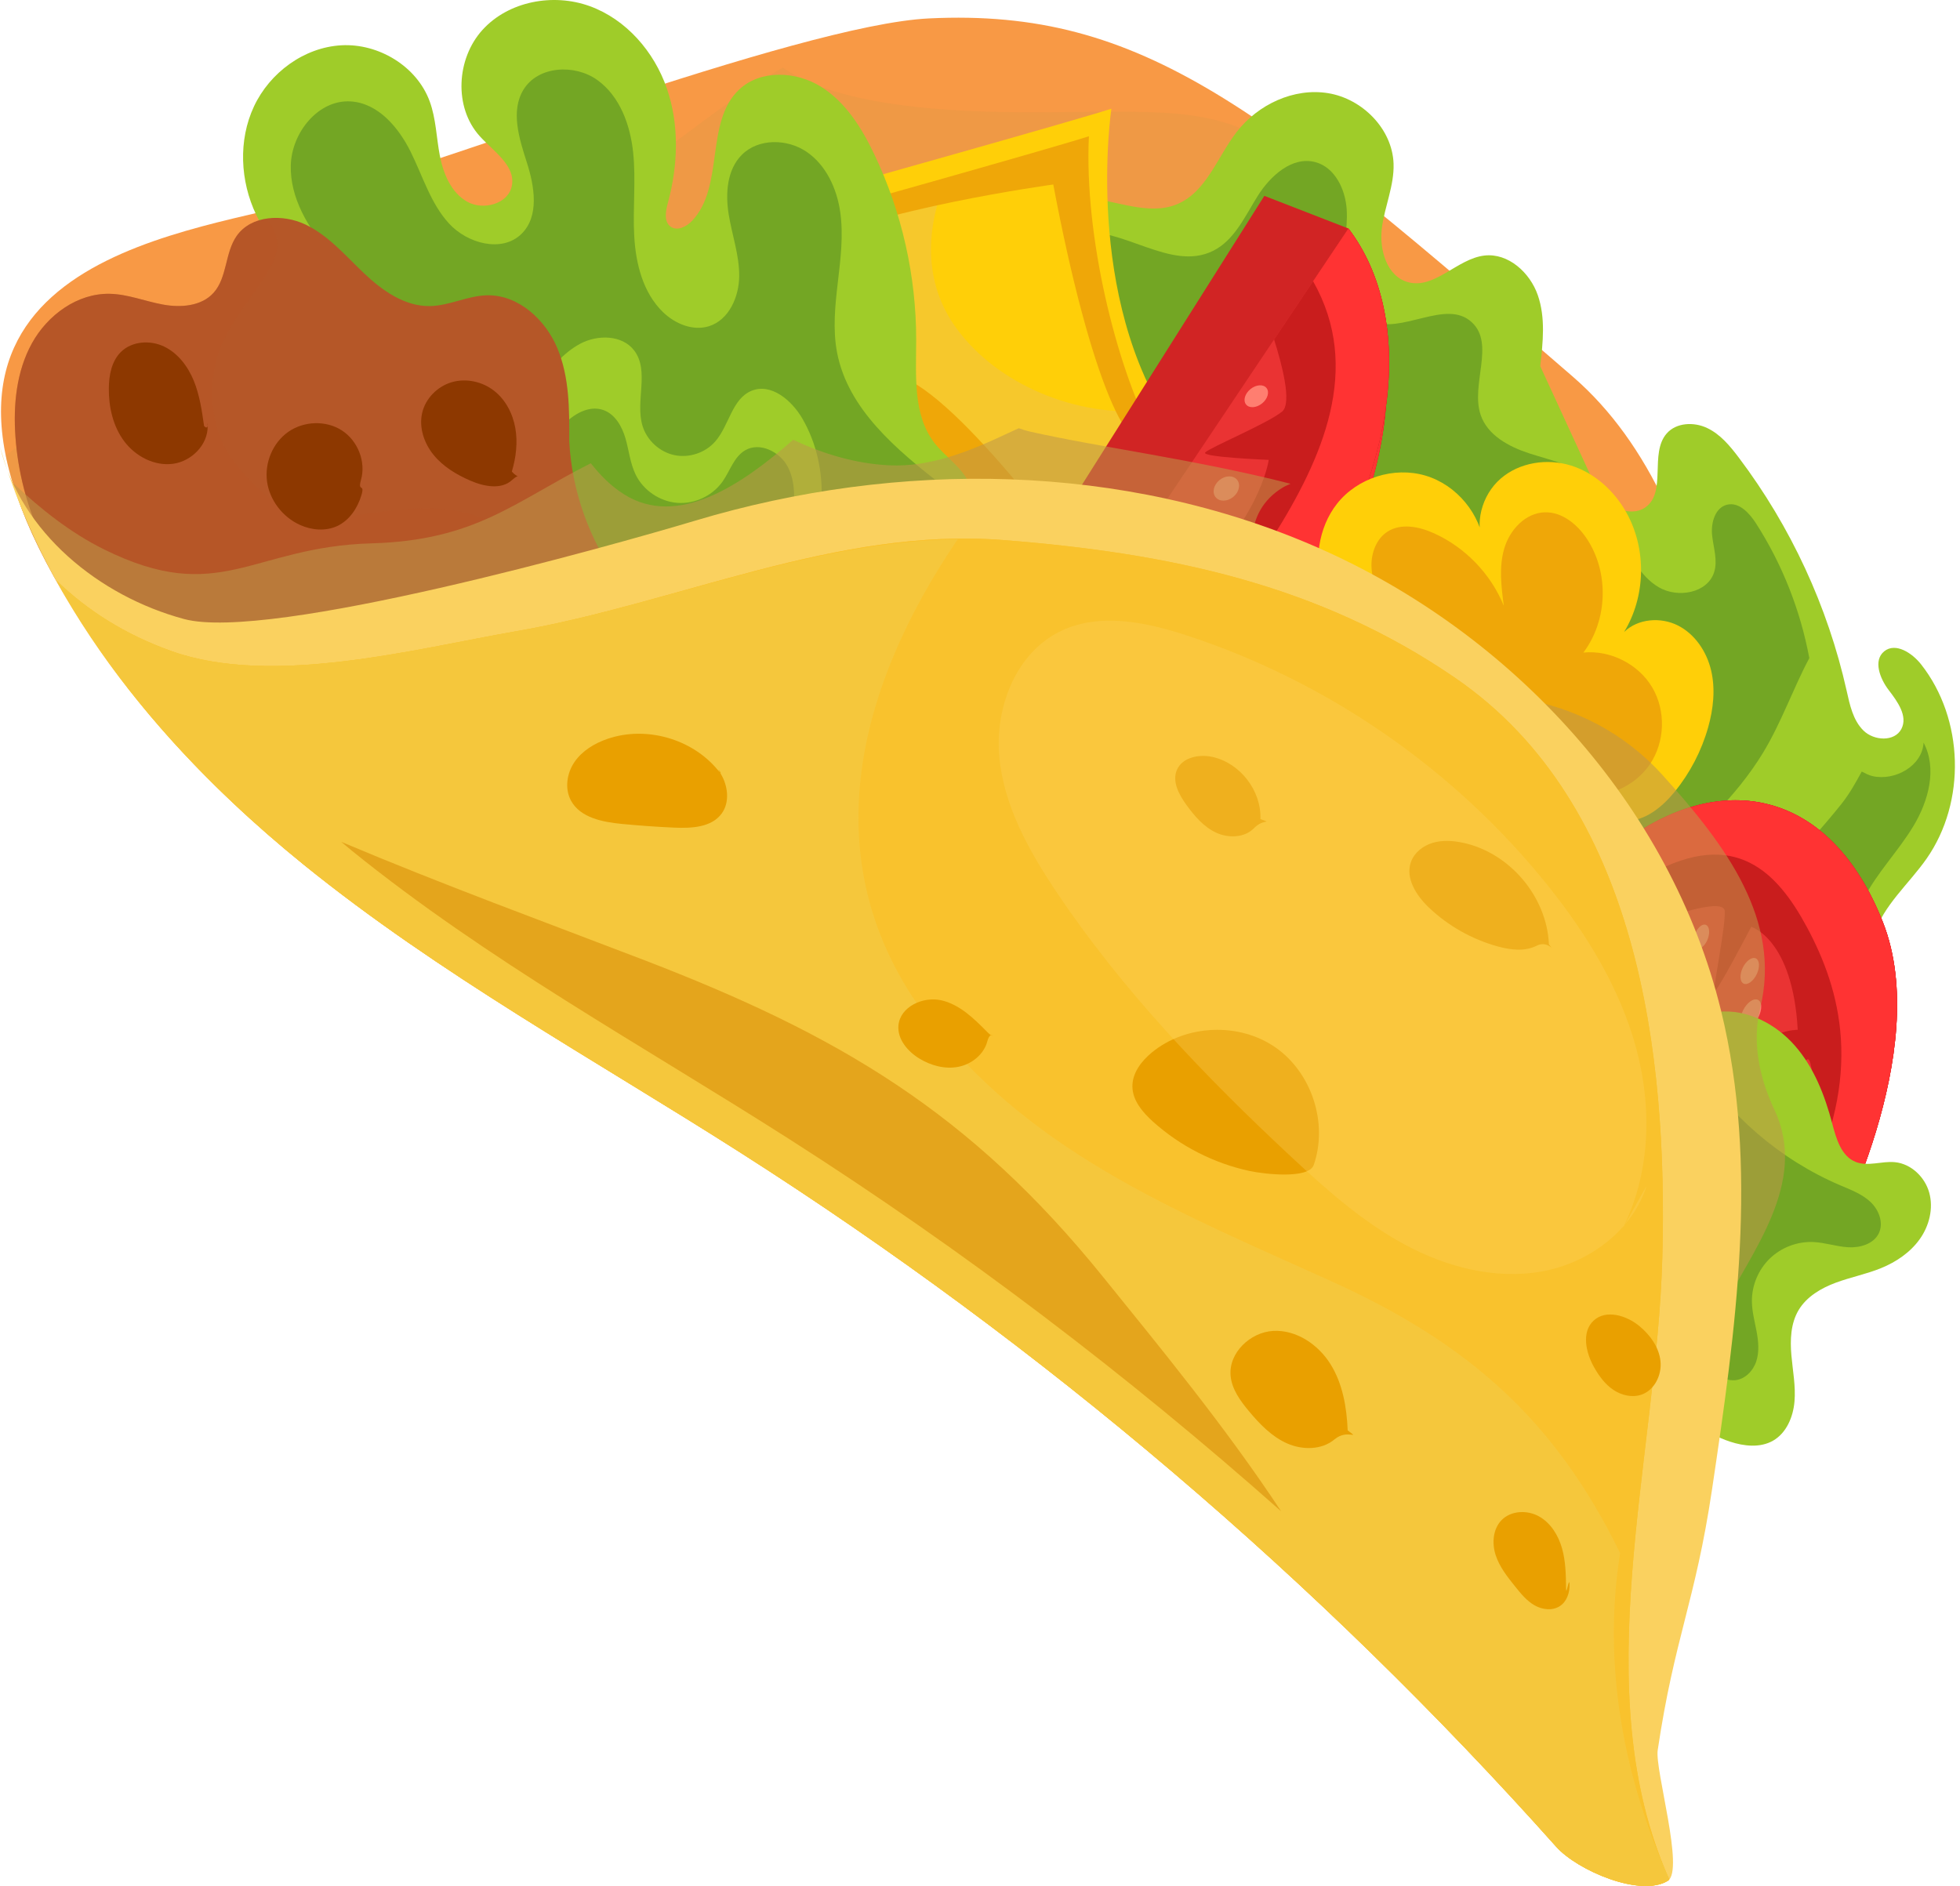 <svg width="266" height="256" viewBox="0 0 266 256" fill="none" xmlns="http://www.w3.org/2000/svg">
<path d="M225.22 208.796C225.22 208.796 255.387 87.412 213.447 51.12C171.507 14.825 155.218 1.085 126.077 2.499C108.275 3.362 56.924 23.379 39.154 27.867C21.384 32.359 -19.368 37.591 11.138 84.609C41.647 131.626 200.497 159.053 225.22 208.796Z" fill="#F89945"/>
<path opacity="0.35" d="M233.277 92.894C232.935 92.115 232.593 91.336 232.24 90.564C232.191 90.462 232.142 90.359 232.096 90.254C230.305 90.44 228.517 89.633 227.692 87.366C222.156 72.155 214.139 64.056 202.567 52.531C196.943 46.928 185.16 38.97 183.344 30.674C183.27 30.328 183.379 29.997 183.397 29.655C182.173 28.206 180.925 26.778 179.606 25.424C169.544 15.125 162.164 15.072 148.156 15.171C138.523 15.241 116.099 16.087 106.237 9.173C100.113 12.667 93.604 17.9 91.355 19.454C85.138 23.749 78.993 27.744 71.649 29.895C63.871 32.172 55.239 32.38 51.555 24.151C49.087 24.948 46.791 25.671 44.715 26.295C40.367 31.908 35.71 37.479 29.772 40.691C23.147 44.273 15.387 45.391 9.566 49.072C8.956 55.034 5.282 58.253 0.8 61.856C2.07 68.094 5.282 75.572 11.142 84.598C41.651 131.615 200.501 159.043 225.224 208.786C225.22 208.796 241.753 142.182 233.277 92.894Z" fill="#E09945"/>
<path d="M147.257 26.852C139.197 26.284 131.634 34.133 132.495 42.164C132.89 45.845 134.73 49.206 136.793 52.28C146.425 66.627 161.174 76.541 174.974 86.943C188.774 97.344 202.5 109.321 208.48 125.533C210.116 129.965 211.128 134.63 213.096 138.924C215.059 143.219 218.204 147.263 222.636 148.899C227.834 150.817 233.591 149.089 238.855 147.362C244.43 145.532 250.692 143.067 252.712 137.556C253.953 134.175 253.255 130.346 254.33 126.912C255.589 122.885 259.048 120.008 261.467 116.549C266.858 108.828 266.544 97.591 260.726 90.186C259.503 88.628 257.25 87.158 255.712 88.409C254.189 89.651 255.131 92.115 256.326 93.67C257.521 95.228 258.953 97.207 258.043 98.948C257.119 100.715 254.323 100.563 252.902 99.167C251.478 97.771 251.048 95.683 250.611 93.737C248.054 82.324 243.034 71.471 235.992 62.131C234.797 60.545 233.482 58.951 231.687 58.098C229.893 57.245 227.499 57.343 226.191 58.842C223.825 61.553 226.24 66.81 223.292 68.873C221.85 69.881 219.763 69.416 218.42 68.28C217.076 67.141 216.297 65.492 215.564 63.891C213.385 59.159 211.209 54.427 209.03 49.696C209.404 46.473 209.764 43.12 208.699 40.056C207.634 36.992 204.69 34.319 201.467 34.686C197.758 35.109 194.74 39.259 191.126 38.311C188.245 37.556 187.159 33.932 187.537 30.977C187.914 28.022 189.229 25.191 189.127 22.215C188.961 17.501 184.892 13.401 180.238 12.646C175.581 11.892 170.715 14.183 167.831 17.917C165.2 21.32 163.723 26.058 159.753 27.715C155.839 29.341 151.478 27.148 147.257 26.852Z" fill="#9FCC29"/>
<path d="M252.905 122.028C254.721 118.474 257.595 115.573 259.661 112.156C261.727 108.743 262.926 104.329 261.057 100.799C260.895 103.944 257.196 106.042 254.129 105.348C253.6 105.228 253.141 104.963 252.665 104.727C251.847 106.226 251.019 107.728 249.915 109.117C247.5 112.152 244.859 115.026 242.201 117.854C238.248 122.057 234.042 127.37 227.875 127.659C222.269 127.924 220.266 120.202 224.434 118.33C224.617 118.115 224.706 117.878 224.938 117.678C230.23 113.119 235.597 108.211 239.26 102.192C241.76 98.084 243.308 93.54 245.55 89.326C244.341 82.853 241.891 76.612 238.333 71.069C237.43 69.662 236.045 68.129 234.416 68.499C232.766 68.876 232.18 70.967 232.357 72.649C232.533 74.331 233.143 76.058 232.632 77.67C231.729 80.519 227.678 81.227 225.104 79.704C222.53 78.184 221.151 75.283 220.034 72.515C219.353 70.822 218.641 69.091 217.7 67.543C217.312 67.096 216.966 66.609 216.663 66.087C216.31 65.664 215.958 65.238 215.528 64.878C213.299 63.016 210.309 62.438 207.545 61.539C204.784 60.64 201.89 59.089 200.952 56.338C199.542 52.206 202.951 46.681 199.732 43.73C196.203 40.49 190.262 45.479 185.872 43.561C183.354 42.461 182.283 39.407 182.251 36.66C182.219 33.914 182.938 31.185 182.766 28.442C182.593 25.699 181.168 22.716 178.513 22.007C175.372 21.168 172.4 23.862 170.675 26.619C168.948 29.376 167.52 32.638 164.597 34.066C158.878 36.865 152.419 30.741 146.097 31.509C140.988 32.13 137.469 37.161 136.277 42.168C135.597 45.027 135.597 47.954 135.893 50.863C136.189 51.339 136.478 51.822 136.789 52.284C146.421 66.63 161.173 76.545 174.97 86.946C188.77 97.347 202.496 109.325 208.476 125.537C210.112 129.969 211.124 134.633 213.091 138.928C215.055 143.222 218.2 147.266 222.632 148.902C227.829 150.82 233.587 149.093 238.851 147.365C241.665 146.441 244.648 145.355 247.176 143.797C249.986 137.13 249.506 128.692 252.905 122.028Z" fill="#73A624"/>
<path d="M111.215 26.083C111.215 26.083 145.645 16.436 150.832 14.755C150.832 14.755 146.982 40.37 159.22 58.069L146.77 87.708C146.77 87.708 108.948 56.289 111.215 26.083Z" fill="#FFCF08"/>
<path opacity="0.35" d="M156.975 57.527C156.569 56.941 156.227 56.331 155.861 55.728C146.076 56.645 135.372 52.196 129.815 44.583C125.235 38.311 125.63 30.875 128.472 24.2C120.5 26.457 113.35 28.459 113.35 28.459C111.287 55.912 145.66 84.46 145.66 84.46L156.975 57.527Z" fill="#E6B970"/>
<path d="M147.779 18.495C142.374 20.237 108.248 29.796 108.248 29.796C108.085 31.964 108.667 31.534 108.889 33.703C118.296 28.417 142.945 25.043 142.945 25.043C147.935 51.554 153.745 64.032 156.182 58.574C151.499 49.424 147.131 32.158 147.779 18.495Z" fill="#EFA708"/>
<path d="M118.112 51.184C117.848 51.377 117.576 51.423 117.308 51.561C127.516 71.7 146.77 87.704 146.77 87.704L147.363 77.074C140.646 68.848 124.321 46.678 118.112 51.184Z" fill="#EFA708"/>
<path d="M108.113 83.9C113.603 81.731 118.525 78.368 123.397 75.032C125.59 73.53 127.787 72.025 129.98 70.523C132.05 69.835 132.286 66.831 131.175 64.952C130.065 63.076 128.14 61.835 126.807 60.107C123.87 56.292 124.332 50.986 124.339 46.173C124.353 37.482 122.396 28.791 118.655 20.946C116.949 17.367 114.752 13.834 111.381 11.747C108.011 9.66 103.222 9.434 100.328 12.142C95.621 16.546 98.36 25.307 93.918 29.979C93.167 30.769 91.926 31.4 91.03 30.776C90.078 30.113 90.332 28.664 90.639 27.543C92.024 22.462 92.215 16.955 90.491 11.976C88.766 6.998 84.98 2.625 80.026 0.831C75.072 -0.96 69.022 0.157 65.478 4.06C61.938 7.96 61.565 14.56 65.097 18.471C66.97 20.547 69.981 22.455 69.469 25.205C69.011 27.67 65.602 28.611 63.416 27.384C61.233 26.157 60.165 23.59 59.692 21.129C59.22 18.668 59.178 16.105 58.314 13.753C56.568 8.993 51.386 5.869 46.326 6.148C41.266 6.426 36.612 9.861 34.465 14.451C32.318 19.042 32.586 24.591 34.775 29.165C36.915 33.635 40.66 37.091 43.766 40.955C52.161 51.399 56.05 65.103 65.39 74.712C76.151 85.783 93.749 89.569 108.113 83.9Z" fill="#9FCC29"/>
<path d="M70.764 31.756C68.116 34.337 63.426 33.061 60.93 30.328C58.434 27.599 57.373 23.897 55.722 20.583C54.076 17.272 51.312 14.007 47.62 13.767C43.195 13.482 39.578 18.005 39.465 22.441C39.352 26.873 41.831 30.97 44.736 34.316C50.085 40.479 57.119 45.091 61.981 51.645C65.249 56.053 67.411 61.176 70.376 65.795C73.338 70.413 77.424 74.715 82.752 76.034C86.732 77.021 90.921 76.231 94.926 75.346C106.086 72.885 117.093 69.719 127.854 65.869C121.674 61.042 115.066 55.538 113.599 47.837C113.003 44.7 113.338 41.466 113.709 38.293C114.079 35.12 114.484 31.904 114.026 28.745C113.564 25.582 112.118 22.423 109.485 20.618C106.851 18.813 102.916 18.753 100.667 21.023C98.664 23.044 98.438 26.235 98.886 29.045C99.334 31.855 100.332 34.594 100.321 37.44C100.31 40.285 98.935 43.423 96.224 44.276C94.041 44.964 91.619 43.959 89.976 42.365C87.265 39.739 86.278 35.79 86.073 32.021C85.868 28.251 86.32 24.458 85.928 20.706C85.537 16.951 84.127 13.059 81.059 10.858C77.992 8.658 73.031 8.94 71.053 12.156C69.262 15.068 70.461 18.809 71.504 22.064C72.548 25.321 73.214 29.369 70.764 31.756Z" fill="#73A624"/>
<path d="M57.606 56.314C55.508 57.139 54.221 59.385 53.992 61.627C53.762 63.87 54.425 66.108 55.272 68.196C57.669 74.087 61.643 79.33 66.667 83.227C72.82 87.997 80.665 90.726 88.425 90.144C96.189 89.559 103.752 85.487 107.993 78.957C112.235 72.427 112.796 63.513 108.875 56.79C107.44 54.328 104.651 51.97 102.007 53.038C99.338 54.117 98.964 57.749 97.074 59.917C95.731 61.461 93.523 62.198 91.524 61.775C89.522 61.352 87.804 59.779 87.205 57.823C86.175 54.473 88.189 50.348 86.059 47.562C84.434 45.443 81.109 45.401 78.75 46.653C76.391 47.904 74.713 50.105 72.932 52.093C71.148 54.082 69.008 56.01 66.364 56.381C63.444 56.79 60.349 55.231 57.606 56.314Z" fill="#9FCC29"/>
<path d="M107.814 76.957C107.066 74.778 107.384 72.395 107.62 70.103C107.856 67.811 107.976 65.368 106.893 63.33C105.811 61.296 103.1 59.956 101.115 61.13C99.606 62.022 99.08 63.908 98.072 65.347C96.711 67.29 94.285 68.439 91.916 68.256C89.55 68.072 87.325 66.57 86.278 64.441C85.523 62.91 85.365 61.162 84.892 59.522C84.42 57.883 83.471 56.201 81.856 55.647C79.864 54.967 77.728 56.271 76.307 57.826C73.56 60.834 72.174 64.948 72.132 69.021C72.09 73.093 73.327 77.116 75.291 80.684C77.735 85.13 81.419 89.012 86.066 91.047C90.713 93.081 96.362 93.081 100.699 90.444C105.032 87.807 107.683 82.377 106.484 77.444C106.929 77.282 107.369 77.12 107.814 76.957Z" fill="#73A624"/>
<path d="M221.518 113.45L212.774 124.817L239.673 174.408L248.441 168.795C248.441 168.795 262.495 142.735 255.518 125.127C248.54 107.523 234.405 104.642 221.518 113.45Z" fill="#D12424"/>
<path d="M221.518 113.45L248.445 168.795C248.445 168.795 262.499 142.736 255.521 125.128C248.54 107.523 234.405 104.642 221.518 113.45Z" fill="#EA3333"/>
<path d="M234.077 123.679C234.193 125.776 232.504 133.911 232.67 134.496C232.836 135.085 237.666 125.801 237.666 125.801C237.666 125.801 243.297 127.43 243.977 139.778C243.977 139.778 239.041 139.834 238.259 143.853C237.479 147.873 244.365 144.439 245.264 143.797C246.082 143.215 246.989 151.6 243.223 158.063L248.445 168.795C248.445 168.795 262.499 142.736 255.521 125.128C248.543 107.523 234.408 104.642 221.518 113.447L226.817 124.338C229.465 123.467 233.992 122.191 234.077 123.679Z" fill="#C91D1D"/>
<path d="M245.198 125.801C249.841 134.404 253.007 145.916 244.976 161.67L248.442 168.795C248.442 168.795 262.496 142.736 255.518 125.128C248.54 107.523 234.405 104.642 221.515 113.447L224.032 118.623C235.473 112.357 241.185 118.358 245.198 125.801Z" fill="#FF3333"/>
<path d="M230.974 128.583C230.388 128.999 229.877 128.689 229.835 127.888C229.793 127.088 230.23 126.101 230.815 125.681C231.4 125.265 231.912 125.575 231.954 126.376C232 127.176 231.559 128.163 230.974 128.583Z" fill="#FF7E70"/>
<path d="M237.547 133.329C236.856 133.823 236.256 133.537 236.21 132.694C236.164 131.852 236.686 130.766 237.381 130.272C238.072 129.778 238.671 130.064 238.717 130.907C238.76 131.749 238.238 132.835 237.547 133.329Z" fill="#FF7E70"/>
<path d="M237.716 139.171C236.943 139.721 236.277 139.443 236.228 138.547C236.178 137.651 236.764 136.481 237.536 135.931C238.308 135.381 238.974 135.659 239.024 136.555C239.073 137.451 238.488 138.621 237.716 139.171Z" fill="#FF7E70"/>
<path d="M243.085 150.306C242.5 150.722 241.992 150.461 241.95 149.72C241.908 148.98 242.352 148.038 242.937 147.622C243.523 147.206 244.03 147.467 244.069 148.208C244.115 148.948 243.671 149.89 243.085 150.306Z" fill="#FF7E70"/>
<path d="M182.71 33.663L171.3 29.232L125.535 101.748L131.444 110.227C131.444 110.227 157.236 111.93 173.641 89.816C190.047 67.702 191.93 45.736 182.71 33.663Z" fill="#D12424"/>
<path d="M182.71 33.663L131.444 110.227C131.444 110.227 157.235 111.93 173.641 89.816C190.047 67.702 191.93 45.736 182.71 33.663Z" fill="#EA3333"/>
<path d="M173.705 58.521C171.706 60.146 163.822 63.422 163.272 64.067C162.718 64.709 171.896 65.068 171.896 65.068C171.896 65.068 170.687 74.154 158.921 83.713C158.921 83.713 158.561 76.781 154.669 78.477C150.776 80.177 154.489 87.51 155.155 88.332C155.762 89.079 147.8 96.201 141.387 95.38L131.444 110.231C131.444 110.231 157.235 111.934 173.641 89.82C190.047 67.706 191.926 45.739 182.71 33.667L172.622 48.733C173.62 51.864 175.119 57.371 173.705 58.521Z" fill="#C91D1D"/>
<path d="M172.361 75.706C164.418 88.254 153.607 100.739 138.041 100.369L131.44 110.227C131.44 110.227 157.232 111.93 173.638 89.816C190.044 67.702 191.923 45.736 182.706 33.663L177.915 40.821C184.617 52.611 179.23 64.857 172.361 75.706Z" fill="#FF3333"/>
<path d="M168.821 57.555C168.383 57.019 168.651 56.081 169.413 55.46C170.178 54.84 171.148 54.773 171.585 55.309C172.022 55.845 171.754 56.782 170.989 57.403C170.228 58.024 169.258 58.094 168.821 57.555Z" fill="#FF7E70"/>
<path d="M164.689 70.138C164.174 69.504 164.411 68.46 165.215 67.808C166.019 67.156 167.087 67.138 167.602 67.773C168.116 68.407 167.88 69.451 167.076 70.103C166.272 70.755 165.204 70.773 164.689 70.138Z" fill="#FF7E70"/>
<path d="M159.111 74.451C158.536 73.745 158.762 72.61 159.615 71.915C160.468 71.221 161.625 71.235 162.2 71.94C162.774 72.645 162.549 73.781 161.695 74.475C160.842 75.17 159.686 75.156 159.111 74.451Z" fill="#FF7E70"/>
<path d="M148.794 89.788C148.36 89.252 148.579 88.353 149.284 87.778C149.989 87.204 150.916 87.175 151.354 87.711C151.791 88.247 151.569 89.146 150.864 89.721C150.155 90.292 149.227 90.324 148.794 89.788Z" fill="#FF7E70"/>
<path d="M182.999 31.016L171.589 26.584L125.823 99.1L131.733 107.58C131.733 107.58 157.524 109.283 173.93 87.168C190.336 65.054 192.219 43.088 182.999 31.016Z" fill="#D12424"/>
<path d="M182.999 31.016L131.733 107.58C131.733 107.58 157.524 109.283 173.93 87.169C190.336 65.055 192.219 43.088 182.999 31.016Z" fill="#EA3333"/>
<path d="M173.994 55.873C171.995 57.499 164.111 60.778 163.561 61.419C163.007 62.061 172.185 62.421 172.185 62.421C172.185 62.421 170.976 71.507 159.21 81.065C159.21 81.065 158.85 74.133 154.958 75.829C151.065 77.529 154.778 84.863 155.444 85.684C156.051 86.432 148.089 93.554 141.676 92.732L131.733 107.58C131.733 107.58 157.524 109.283 173.93 87.169C190.336 65.055 192.219 43.088 182.999 31.016L172.911 46.082C173.909 49.216 175.408 54.724 173.994 55.873Z" fill="#C91D1D"/>
<path d="M172.65 73.058C164.706 85.607 153.896 98.092 138.33 97.722L131.729 107.58C131.729 107.58 157.521 109.283 173.927 87.169C190.332 65.055 192.215 43.088 182.995 31.016L178.203 38.173C184.906 49.964 179.519 62.209 172.65 73.058Z" fill="#FF3333"/>
<path d="M169.111 54.907C168.674 54.371 168.942 53.433 169.707 52.813C170.472 52.192 171.441 52.125 171.879 52.661C172.316 53.197 172.048 54.135 171.286 54.755C170.518 55.376 169.545 55.443 169.111 54.907Z" fill="#FF7E70"/>
<path d="M164.978 67.491C164.463 66.856 164.699 65.816 165.503 65.16C166.307 64.508 167.375 64.49 167.89 65.125C168.405 65.76 168.169 66.803 167.365 67.456C166.561 68.108 165.493 68.125 164.978 67.491Z" fill="#FF7E70"/>
<path d="M159.4 71.803C158.825 71.098 159.051 69.963 159.904 69.268C160.758 68.577 161.914 68.587 162.489 69.293C163.063 69.998 162.838 71.133 161.984 71.828C161.131 72.519 159.975 72.508 159.4 71.803Z" fill="#FF7E70"/>
<path d="M149.083 87.14C148.649 86.604 148.868 85.705 149.573 85.13C150.282 84.556 151.205 84.524 151.643 85.06C152.076 85.596 151.858 86.495 151.153 87.07C150.444 87.644 149.517 87.673 149.083 87.14Z" fill="#FF7E70"/>
<path d="M215.165 109.335C216.829 110.354 218.599 111.402 220.549 111.433C223.242 111.476 225.569 109.565 227.272 107.477C229.36 104.917 230.915 101.927 231.814 98.751C232.526 96.233 232.822 93.547 232.223 91.001C231.623 88.455 230.04 86.072 227.703 84.894C225.368 83.72 222.28 83.963 220.408 85.79C223.345 80.98 223.489 74.595 220.774 69.659C219.138 66.683 216.462 64.215 213.222 63.196C209.982 62.177 206.198 62.752 203.642 64.984C201.082 67.216 200.021 71.133 201.428 74.225C200.998 69.803 197.687 65.802 193.428 64.55C189.165 63.298 184.218 64.871 181.465 68.358C178.852 71.665 178.309 76.312 179.437 80.374C180.565 84.436 183.196 87.951 186.32 90.782C189.444 93.614 193.065 95.828 196.661 98.028C202.828 101.801 208.994 105.57 215.165 109.335Z" fill="#FFCF08"/>
<path d="M214.291 107.893C217.926 108.482 221.833 106.8 223.902 103.758C225.975 100.715 226.106 96.463 224.227 93.3C222.347 90.134 218.553 88.216 214.89 88.575C218.201 84.189 218.395 77.701 215.356 73.125C214.058 71.168 211.992 69.472 209.644 69.539C207.024 69.613 204.898 71.915 204.154 74.43C203.41 76.943 203.745 79.63 204.087 82.229C202.328 77.899 198.851 74.292 194.588 72.374C192.6 71.478 190.156 70.981 188.316 72.155C186.803 73.121 186.095 75.025 186.126 76.817C186.158 78.611 186.817 80.328 187.53 81.978C190.163 88.085 193.64 93.829 197.829 98.994C200.166 101.875 202.775 104.621 205.991 106.469C209.21 108.316 213.127 109.191 216.692 108.168L214.291 107.893Z" fill="#EFA708"/>
<path d="M244.09 177.839C243.018 179.648 242.934 181.869 243.117 183.963C243.301 186.058 243.717 188.149 243.537 190.243C243.357 192.337 242.447 194.513 240.621 195.556C238.879 196.547 236.693 196.311 234.789 195.683C228.277 193.536 223.563 186.837 223.739 179.983C223.806 177.437 224.473 174.948 225.132 172.487C225.777 170.089 226.422 167.692 227.068 165.294C228.065 162.59 229.067 159.882 230.065 157.178C232.42 150.799 234.81 143.949 233.199 137.341C237.113 136.939 240.998 138.974 243.59 141.932C246.185 144.89 247.648 148.673 248.653 152.478C249.196 154.537 249.866 156.931 251.844 157.717C253.504 158.376 255.38 157.576 257.161 157.749C259.364 157.96 261.244 159.766 261.829 161.902C262.414 164.039 261.822 166.398 260.535 168.199C259.248 170.001 257.337 171.295 255.288 172.131C253.303 172.942 251.177 173.354 249.168 174.098C247.158 174.842 245.183 175.995 244.09 177.839Z" fill="#9FCC29"/>
<path d="M229.921 143.853C234.578 151.37 241.595 157.403 249.725 160.88C251.174 161.5 252.697 162.064 253.847 163.143C254.996 164.222 255.67 165.996 254.979 167.409C254.274 168.852 252.451 169.388 250.85 169.299C249.246 169.211 247.694 168.658 246.09 168.587C243.932 168.492 241.753 169.317 240.198 170.819C238.643 172.317 237.741 174.468 237.758 176.626C237.769 177.998 238.132 179.337 238.386 180.684C238.64 182.031 238.781 183.449 238.361 184.753C237.942 186.058 236.838 187.225 235.47 187.345C234.571 187.422 233.693 187.052 232.889 186.639C228.433 184.334 224.889 180.314 223.161 175.6C221.434 170.889 221.54 165.53 223.451 160.89C224.628 158.031 226.44 155.482 227.879 152.738C229.321 150.006 230.4 146.91 229.921 143.853Z" fill="#73A624"/>
<path d="M2.098 59.325C2.772 68.668 6.847 77.793 13.638 84.245C20.425 90.698 29.917 94.329 39.257 93.666C45.385 93.229 51.234 91.054 56.989 88.896C65.987 85.525 74.984 82.154 83.982 78.78C79.97 73.297 77.597 66.627 77.252 59.843C77.28 55.594 77.283 51.215 75.654 47.291C74.025 43.367 70.323 39.982 66.075 40.084C63.441 40.148 60.962 41.508 58.328 41.547C54.894 41.597 51.841 39.414 49.352 37.045C46.862 34.675 44.567 31.964 41.468 30.483C38.368 29.002 34.092 29.207 32.121 32.024C30.513 34.319 30.858 37.662 28.983 39.745C27.336 41.572 24.526 41.783 22.107 41.339C19.689 40.895 17.351 39.929 14.89 39.88C10.514 39.791 6.463 42.746 4.344 46.575C2.225 50.404 1.784 54.96 2.098 59.325Z" fill="#B55728"/>
<path opacity="0.32" d="M69.153 71.958C60.564 67.261 54.418 69.282 45.628 70.255C39.553 70.928 35.174 66.986 31.726 62.593C28.249 58.161 27.985 50.908 30.481 45.983C34.134 38.773 40.512 34.7 36.172 29.69C34.546 29.94 33.066 30.677 32.117 32.028C30.509 34.323 30.855 37.666 28.979 39.749C27.332 41.576 24.522 41.787 22.104 41.339C19.685 40.895 17.344 39.929 14.886 39.88C10.511 39.792 6.459 42.746 4.34 46.575C2.221 50.404 1.784 54.96 2.098 59.325C2.771 68.668 6.851 77.793 13.638 84.246C20.425 90.698 29.917 94.329 39.257 93.666C45.385 93.229 51.234 91.054 56.985 88.9C64.368 86.132 71.755 83.364 79.138 80.6C76.176 77.264 72.982 74.052 69.153 71.958Z" fill="#B55728"/>
<path d="M69.466 64.007C70.031 62.096 70.281 60.062 69.935 58.101C69.59 56.137 68.61 54.247 67.037 53.028C65.44 51.786 63.243 51.31 61.3 51.882C59.358 52.453 57.739 54.089 57.292 56.06C56.837 58.048 57.563 60.181 58.854 61.758C60.144 63.337 61.946 64.423 63.818 65.234C65.659 66.034 68.024 66.517 69.498 65.153C70.598 64.138 70.447 65.142 69.466 64.007Z" fill="#8D3800"/>
<path d="M48.992 65.139C49.69 62.664 48.555 59.818 46.393 58.422C44.236 57.029 41.235 57.142 39.127 58.616C37.022 60.09 35.893 62.808 36.242 65.354C36.592 67.9 38.358 70.181 40.699 71.246C42.289 71.968 44.197 72.138 45.776 71.397C47.416 70.629 48.512 68.982 49.038 67.251C49.57 65.519 48.502 66.884 48.992 65.139Z" fill="#8D3800"/>
<path d="M27.695 57.823C27.399 55.742 27.096 53.637 26.303 51.691C25.509 49.745 24.159 47.943 22.265 47.037C20.372 46.131 17.89 46.3 16.398 47.785C15.143 49.036 14.784 50.929 14.77 52.703C14.745 55.249 15.337 57.872 16.867 59.91C18.398 61.948 20.964 63.295 23.489 62.953C26.014 62.611 28.259 60.337 28.178 57.791C28.14 56.712 28.425 58.619 27.695 57.823Z" fill="#8D3800"/>
<path opacity="0.55" d="M225.28 208.556C225.298 208.482 225.312 208.422 225.34 208.302C225.375 208.154 225.418 207.978 225.471 207.759C225.513 207.587 225.548 207.428 225.601 207.209C225.64 207.047 225.682 206.853 225.724 206.67C225.858 206.099 226.01 205.415 226.19 204.621C226.225 204.459 226.26 204.315 226.296 204.145C226.405 203.645 226.525 203.102 226.648 202.524C226.68 202.379 226.712 202.231 226.743 202.083C227.322 199.386 228.023 195.962 228.781 191.928C229.539 192.672 230.386 193.321 231.267 193.91C229.955 189.668 230.054 184.937 233.517 178.121C237.67 169.941 245.469 160.534 240.822 150.658C238.784 146.329 237.748 141.505 238.883 136.855C241.792 124.937 234.324 114.818 225.608 105.178C220.605 99.643 213.825 96.018 206.456 94.862C201.604 94.1 196.686 92.411 192.599 91.555C185.304 90.024 176.151 88.297 172.054 81.27C169.209 76.386 168.539 69.522 174.095 66.172C174.445 65.964 174.794 65.826 175.143 65.664C162.478 62.406 149.154 60.707 139.796 58.584C139.257 58.461 138.756 58.295 138.259 58.126C137.772 58.352 137.282 58.57 136.799 58.799C131.75 61.176 126.366 63.436 120.654 63.157C116.134 62.935 111.751 61.631 107.647 59.691C100.624 65.858 91.95 71.707 84.662 67.078C82.84 65.922 81.429 64.462 80.181 62.879C69.769 68.139 64.555 73.354 50.423 73.752C34.102 74.214 29.843 82.363 14.107 74.564C9.625 72.342 5.571 69.158 1.802 65.583C1.9 65.9 1.946 66.186 2.052 66.51C2.122 66.725 2.2 66.944 2.274 67.159C2.813 68.742 3.441 70.378 4.213 72.103C4.231 72.141 4.241 72.176 4.259 72.215C5.024 73.915 5.937 75.706 6.942 77.553C7.164 77.962 7.397 78.375 7.633 78.791C8.691 80.663 9.826 82.585 11.138 84.609C41.647 131.626 200.497 159.053 225.22 208.796C225.22 208.796 225.241 208.704 225.28 208.556Z" fill="#BD9749"/>
<path d="M94.366 70.667C121.931 62.406 152.486 62.762 178.834 74.327C205.183 85.892 226.726 109.212 233.566 137.161C238.753 158.348 235.562 180.579 232.35 202.153C230.065 217.484 227.255 222.237 224.974 237.567C224.579 240.218 228.63 253.878 226.349 255.288C222.657 257.566 214.082 253.902 211.198 250.665C178.88 214.423 141.552 182.648 100.614 156.532C80.604 143.769 59.661 132.292 41.214 117.357C22.766 102.421 6.643 83.427 0 60.64C2.845 72.265 13.423 80.906 24.974 84.023C36.528 87.147 82.903 74.102 94.366 70.667Z" fill="#FAD15F"/>
<path d="M225.604 170.611C226.338 143.194 222.417 109.18 197.577 92.076C178.908 79.221 158.423 75.053 136.168 73.305C113.518 71.524 92.084 81.865 69.995 85.695C56.417 88.05 36.968 93.282 23.245 88.371C16.906 86.103 11.836 82.828 7.721 78.862C15.922 93.719 27.935 106.61 41.213 117.36C59.66 132.296 80.604 143.769 100.613 156.536C141.552 182.652 178.876 214.427 211.198 250.669C214.082 253.906 222.66 257.569 226.348 255.291C226.429 255.242 226.472 255.161 226.546 255.108C215.087 229.574 224.871 198.063 225.604 170.611Z" fill="#F9C22D"/>
<path d="M225.604 170.611C226.338 143.194 222.417 109.18 197.577 92.076C178.908 79.221 158.423 75.053 136.168 73.305C113.518 71.524 92.084 81.865 69.995 85.695C56.417 88.05 36.968 93.282 23.245 88.371C16.906 86.103 11.836 82.828 7.721 78.862C15.922 93.719 27.935 106.61 41.213 117.36C59.66 132.296 80.604 143.769 100.613 156.536C141.552 182.652 178.876 214.427 211.198 250.669C214.082 253.906 222.66 257.569 226.348 255.291C226.429 255.242 226.472 255.161 226.546 255.108C215.087 229.574 224.871 198.063 225.604 170.611Z" fill="#F9C22D"/>
<path opacity="0.55" d="M219.871 210.813C211.124 192.884 199.453 182.437 180.83 173.982C160.821 164.899 140.79 157.015 126.754 139.354C109.576 117.741 116.3 93.314 129.973 73.202C109.59 73.463 90.057 82.215 69.998 85.695C56.42 88.05 36.972 93.282 23.249 88.371C16.91 86.103 11.839 82.828 7.725 78.861C15.926 93.719 27.939 106.61 41.217 117.36C59.664 132.296 80.608 143.769 100.617 156.536C141.555 182.652 178.88 214.427 211.201 250.669C214.086 253.906 222.664 257.569 226.352 255.291C226.433 255.242 226.475 255.161 226.549 255.108C220.46 241.541 217.417 226.221 219.871 210.813Z" fill="#F2CC49"/>
<path opacity="0.55" d="M149.749 173.382C131.676 150.993 113.821 140.451 87.201 130.236C74.074 125.198 60.098 120.089 46.319 114.271C46.788 114.659 47.246 115.065 47.719 115.446C66.166 130.381 87.109 141.854 107.118 154.621C130.671 169.645 152.976 186.597 173.87 205.14C166.268 193.61 157.267 182.694 149.749 173.382Z" fill="#D68902"/>
<path d="M210.211 128.181C209.936 121.672 204.827 115.675 198.442 114.37C197.123 114.099 195.73 114.018 194.44 114.402C193.15 114.786 191.968 115.699 191.499 116.962C190.678 119.183 192.215 121.57 193.936 123.202C196.552 125.688 199.789 127.511 203.269 128.467C205.014 128.946 206.96 129.186 208.568 128.357C210.176 127.529 211.294 129.63 210.211 128.181Z" fill="#E9A000"/>
<path d="M171.057 111.186C171.205 107.333 168.317 103.581 164.555 102.742C162.736 102.337 160.454 102.795 159.721 104.508C159.044 106.092 160.007 107.865 161.015 109.258C162.104 110.76 163.353 112.23 165.031 113.016C166.709 113.803 168.916 113.732 170.203 112.399C171.49 111.07 172.791 111.842 171.057 111.186Z" fill="#E9A000"/>
<path d="M178.295 158.123C180.259 152.446 178.023 145.595 173.091 142.168C168.158 138.741 160.955 139.041 156.322 142.859C154.89 144.037 153.639 145.68 153.685 147.534C153.73 149.41 155.081 150.986 156.474 152.245C160.162 155.566 164.731 157.9 169.583 158.944C171.599 159.374 177.618 160.072 178.295 158.123Z" fill="#E9A000"/>
<path d="M222.523 180.025C220.761 178.551 217.954 177.691 216.272 179.26C214.604 180.815 215.218 183.6 216.339 185.585C217.002 186.759 217.82 187.884 218.934 188.639C220.048 189.397 221.505 189.746 222.777 189.302C224.554 188.681 225.552 186.622 225.351 184.75C225.15 182.877 223.966 181.231 222.523 180.025Z" fill="#E9A000"/>
<path d="M212.538 215.647C212.516 213.813 212.492 211.952 211.995 210.185C211.497 208.419 210.468 206.726 208.867 205.831C207.266 204.935 205.052 205.027 203.776 206.345C202.605 207.555 202.461 209.487 202.983 211.088C203.504 212.688 204.58 214.042 205.634 215.354C206.396 216.303 207.182 217.276 208.236 217.886C209.29 218.496 210.683 218.675 211.698 218.005C212.647 217.381 213.056 216.158 213.007 215.026C212.954 213.891 212.552 216.782 212.538 215.647Z" fill="#E9A000"/>
<path d="M182.9 194.153C182.769 191.019 182.223 187.81 180.559 185.152C178.895 182.493 175.933 180.487 172.802 180.653C169.671 180.822 166.713 183.643 167.012 186.763C167.185 188.582 168.331 190.148 169.502 191.551C170.961 193.3 172.59 194.996 174.671 195.92C176.751 196.843 179.385 196.836 181.123 195.366C182.861 193.899 184.702 195.546 182.9 194.153Z" fill="#E9A000"/>
<path d="M133.954 140.049C132.163 138.237 130.231 136.34 127.745 135.776C125.26 135.215 122.15 136.657 121.931 139.196C121.773 141.047 123.169 142.7 124.755 143.674C126.328 144.636 128.232 145.158 130.041 144.809C131.853 144.46 133.517 143.141 133.99 141.357C134.462 139.577 135.248 141.361 133.954 140.049Z" fill="#E9A000"/>
<path d="M97.374 104.47C93.862 100.253 87.656 98.511 82.463 100.284C80.711 100.884 79.036 101.885 77.982 103.408C76.931 104.932 76.606 107.037 77.488 108.665C78.747 111 81.779 111.585 84.416 111.839C86.772 112.064 89.134 112.234 91.496 112.339C93.837 112.445 96.57 112.315 97.945 110.421C99.063 108.888 98.802 106.68 97.829 105.055C96.855 103.426 98.587 105.926 97.374 104.47Z" fill="#E9A000"/>
<path opacity="0.32" d="M220.115 166.941C224.004 159.41 224.258 150.345 222.023 142.168C219.787 133.992 215.225 126.616 209.911 120.012C197.32 104.364 180.118 92.478 161.029 86.241C155.476 84.425 149.214 83.124 143.95 85.663C137.899 88.579 135.019 95.972 135.615 102.665C136.211 109.353 139.616 115.449 143.35 121.031C152.302 134.408 163.532 146.121 175.309 157.093C180.03 161.493 184.909 165.83 190.586 168.901C196.263 171.976 202.87 173.717 209.224 172.586C215.581 171.457 221.543 167.082 223.479 160.926L220.115 166.941Z" fill="#FAD15F"/>
</svg>
